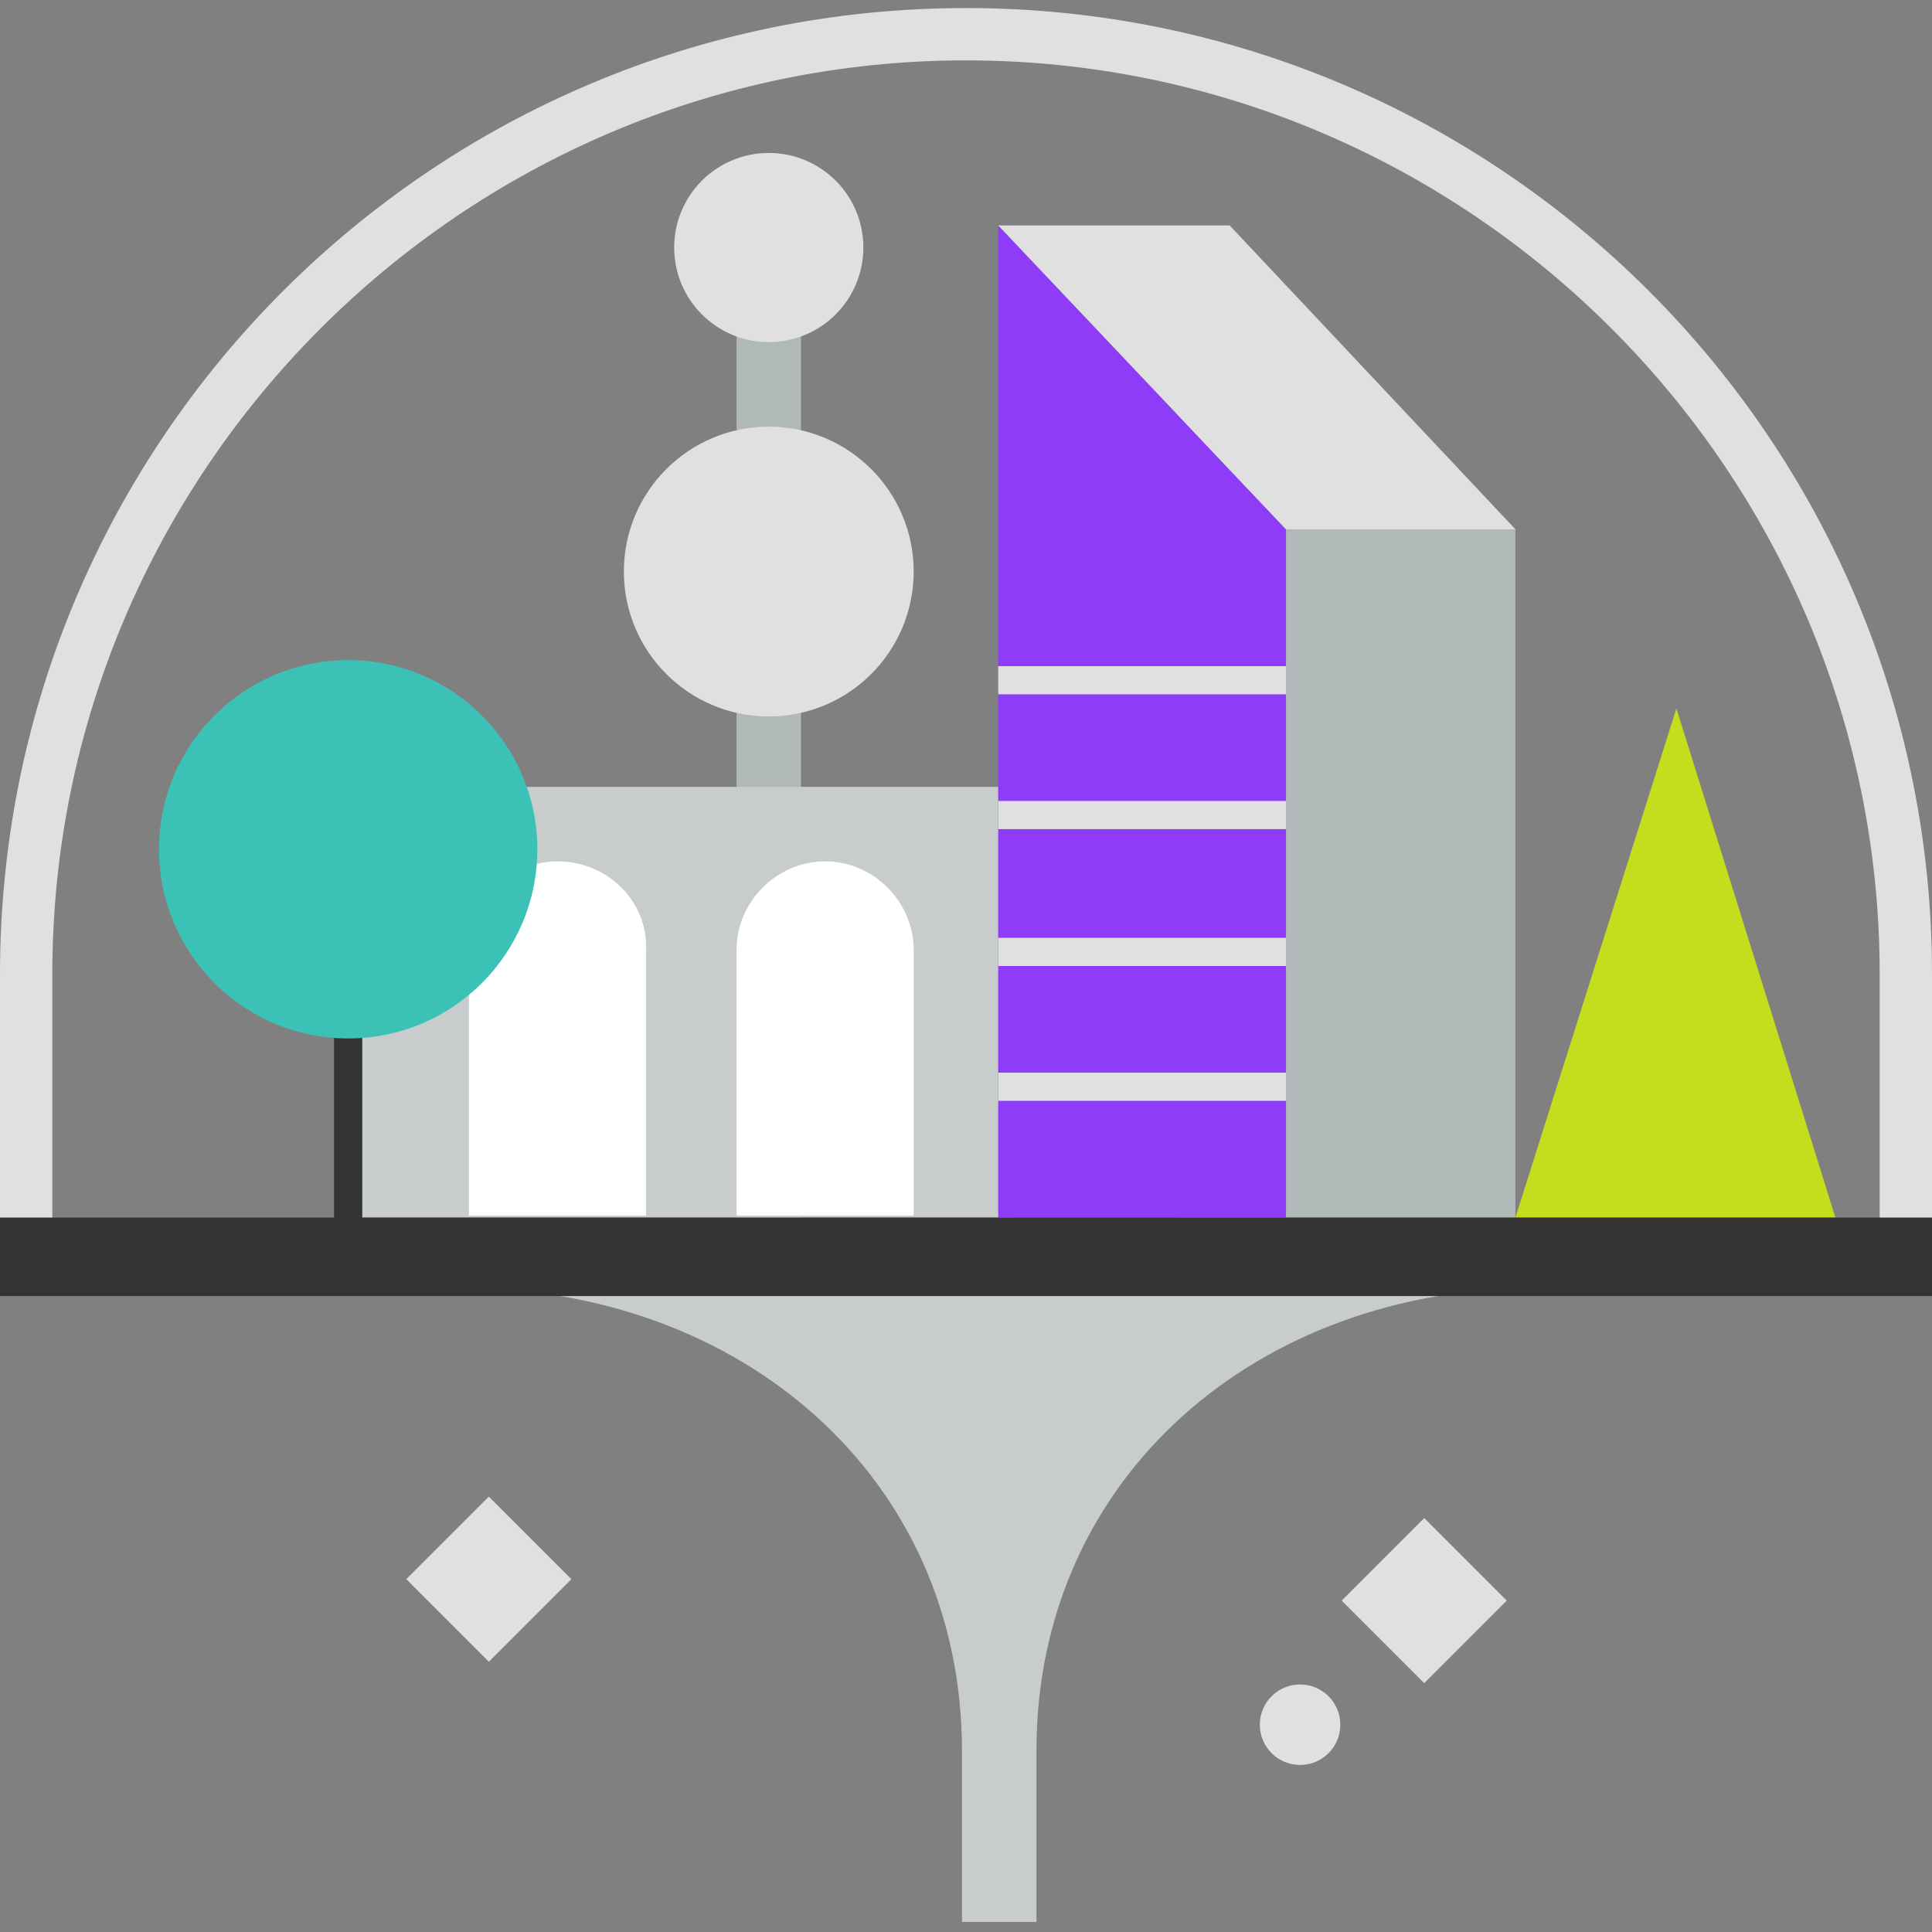 <svg viewBox="0 0 96 96" fill="none" xmlns="http://www.w3.org/2000/svg">
<rect x="0" y="0" width="96" height="96" fill="#808080" stroke="none"/>
<g clip-path="url(#clip0_9071_11210)">
<path d="M51.1 61.3H48.3H14.3V64H23C36.7 64 47.8 73.3 47.8 87V95.5H51.5V87C51.5 73.3 62.6 64 76.3 64H85V61.3H51.1Z" fill="#C8CCCC"/>
<path d="M83.3 35.2L75.3 60.5H91.2L83.3 35.2Z" fill="#C4DD1D"/>
<path d="M39.8 13.1H36.6V62.4H39.8V13.1Z" fill="#B1B8B8"/>
<path d="M50.4 39.1H17.3V60.5H50.4V39.1Z" fill="#C8CCCC"/>
<path d="M41 42.8C38.6 42.8 36.6 44.8 36.6 47.2V60.4H45.4V47.2C45.4 44.8 43.4 42.8 41 42.8Z" fill="white"/>
<path d="M27.7 42.8C25.3 42.8 23.3 44.8 23.3 47.2V60.4H32.1V47.2C32.2 44.8 30.2 42.8 27.7 42.8Z" fill="white"/>
<path d="M2.6 61.2V48.4C2.6 23.4 23 3 48 3C73 3 93.4 23.4 93.4 48.4V60.9C94.3 61 95.2 61.3 96 61.7V48.4C96 21.9 74.5 0.4 48 0.4C21.5 0.4 0 21.9 0 48.4V61.5C0.9 61.4 1.7 61.2 2.6 61.2Z" fill="#E0E0E0"/>
<path d="M17.3 42.7V62.1" stroke="#333333" stroke-width="1.4" stroke-miterlimit="10"/>
<path d="M17.3 51.6C22.491 51.6 26.7 47.392 26.7 42.2C26.7 37.009 22.491 32.8 17.3 32.8C12.108 32.8 7.9 37.009 7.9 42.2C7.9 47.392 12.108 51.6 17.3 51.6Z" fill="#3CC1B7"/>
<path d="M75.3 26.3L58.5 11.2V60.5H75.3V26.3Z" fill="#B1B8B8"/>
<path d="M63.9 26.3L49.6 11.2V60.5H63.9V26.3Z" fill="#8E3CF7"/>
<path d="M63.9 26.3H75.3L61.1 11.2H49.6L63.9 26.3Z" fill="#E0E0E0"/>
<path d="M49.6 33.8H63.9" stroke="#E0E0E0" stroke-width="1.4" stroke-miterlimit="10"/>
<path d="M49.6 40.5H63.9" stroke="#E0E0E0" stroke-width="1.4" stroke-miterlimit="10"/>
<path d="M49.6 47.3H63.9" stroke="#E0E0E0" stroke-width="1.4" stroke-miterlimit="10"/>
<path d="M49.6 54H63.9" stroke="#E0E0E0" stroke-width="1.4" stroke-miterlimit="10"/>
<path d="M96 60.5H0V64.4H96V60.5Z" fill="#333333"/>
<path d="M38.2 35.6C42.176 35.6 45.4 32.377 45.4 28.4C45.4 24.424 42.176 21.2 38.2 21.2C34.224 21.2 31 24.424 31 28.4C31 32.377 34.224 35.6 38.2 35.6Z" fill="#E0E0E0"/>
<path d="M38.2 17C40.796 17 42.9 14.896 42.9 12.3C42.9 9.704 40.796 7.6 38.2 7.6C35.604 7.6 33.5 9.704 33.5 12.3C33.5 14.896 35.604 17 38.2 17Z" fill="#E0E0E0"/>
<path d="M28.391 78.468L24.29 74.367L20.188 78.468L24.29 82.57L28.391 78.468Z" fill="#E0E0E0"/>
<path d="M74.87 79.533L70.768 75.432L66.667 79.533L70.768 83.634L74.87 79.533Z" fill="#E0E0E0"/>
<path d="M64.6 87.7C65.704 87.7 66.6 86.805 66.6 85.7C66.6 84.595 65.704 83.7 64.6 83.7C63.495 83.7 62.6 84.595 62.6 85.7C62.6 86.805 63.495 87.7 64.6 87.7Z" fill="#E0E0E0"/>
</g>
<defs>
<clipPath id="clip0_9071_11210">
<rect width="96" height="96" fill="white"/>
</clipPath>
</defs>
</svg>
